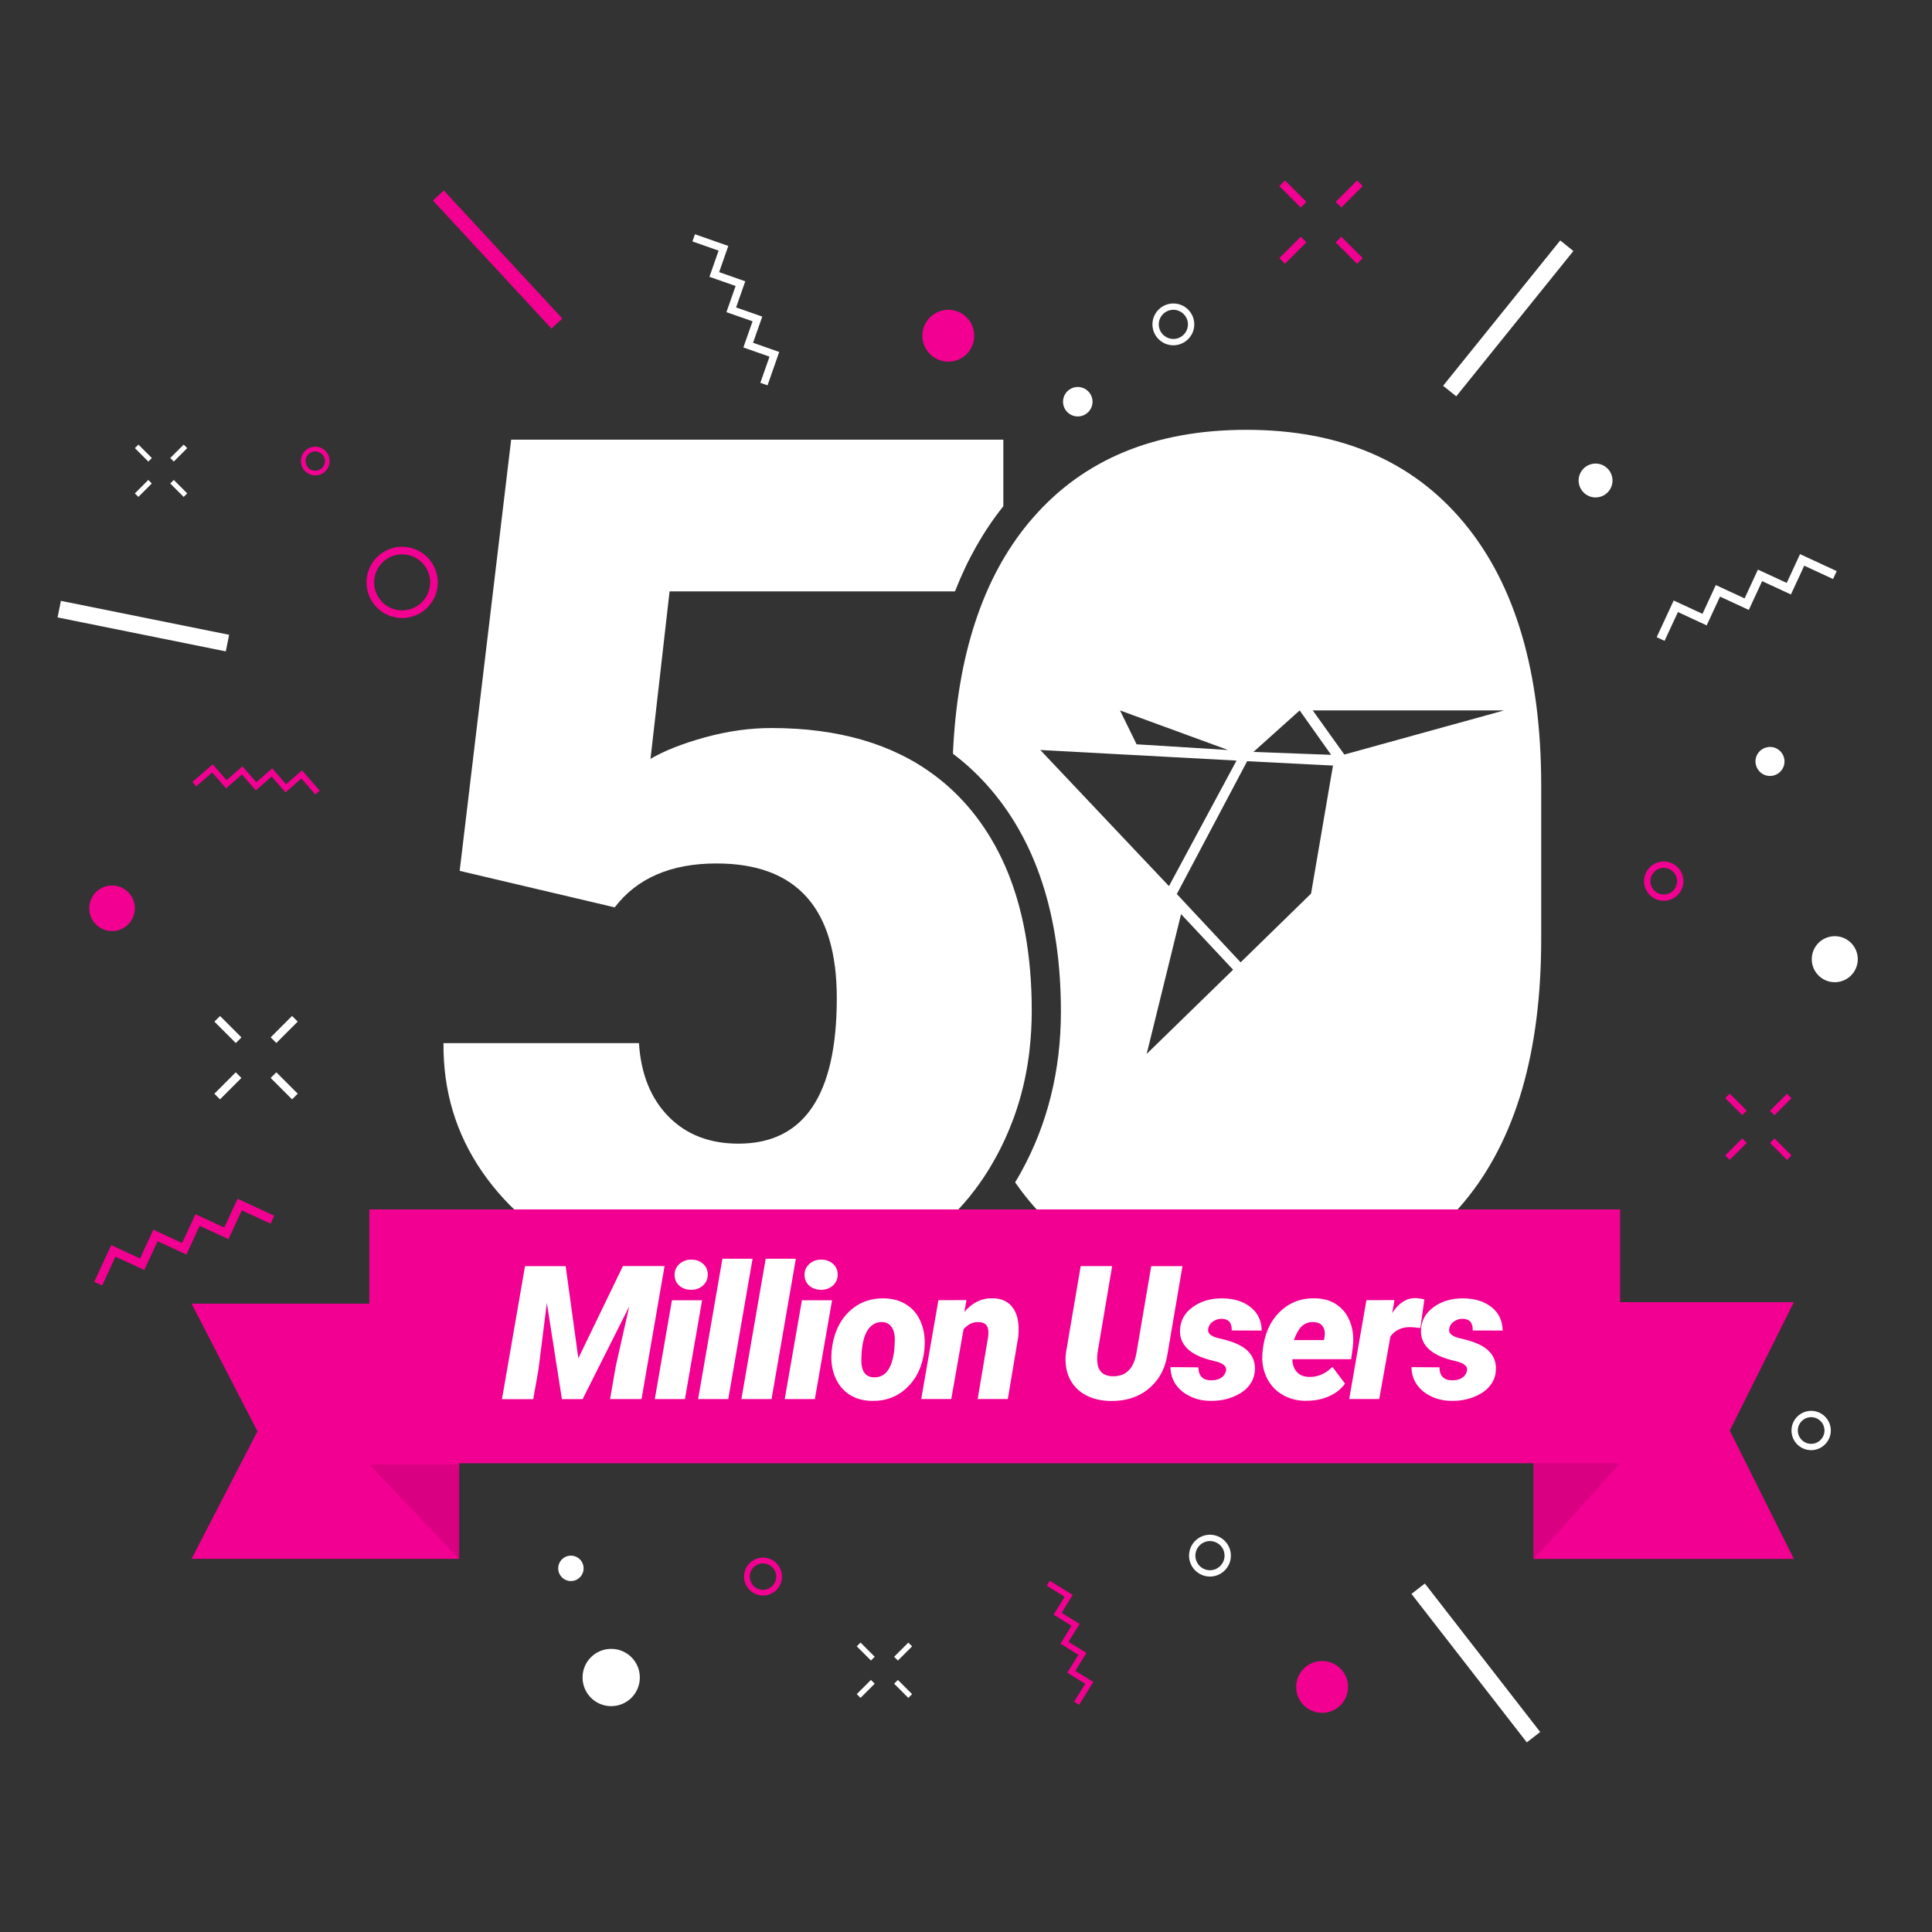 <svg id="Layer_1" xmlns="http://www.w3.org/2000/svg" viewBox="0 0 4000 4000"><rect x="0" y="0" width="4000" height="4000" fill="#333333" stroke="none"/><style>.st1{fill:#f20091}.st2{fill:#fff}.st3{fill:#d90082}</style><g id="Layer_1_1_"><path class="st1" d="M1021.9 1682.8c10.5 0 19.1-8.5 19.1-19.1 0-10.5-8.5-19.1-19.1-19.1s-19.1 8.5-19.1 19.1c0 10.6 8.5 19.1 19.1 19.1z"/><path class="st2" d="M3230.3 497.8l-242.5 300.9 27.2 21.9 242.5-300.9-27.2-21.9z"/><path class="st1" d="M656.6 3148.7v35c8.1 0 8.6 0 94.5-69.1 48-38.6 117.3-94.8 206-167.2l-22.1-27.1c-235.3 191.9-283 228.4-278.4 228.4z"/><path class="st2" d="M3097.5 2817.9l-27.7 21.5 238.8 307.4 27.7-21.5-238.8-307.4z"/><path class="st1" d="M918.9 394.4l-22.5 20.8 245.4 265.1 22.5-20.8-245.4-265.1z"/><path class="st2" d="M126.1 1244l-6.9 34.3 348.3 70.3 6.9-34.3-348.3-70.3zm3685.4 787.8c25.4-7.1 40.1-33.3 33.1-58.7-7.1-25.4-33.3-40.1-58.7-33.1-25.4 7.1-40.1 33.3-33.1 58.7 7.1 25.4 33.4 40.2 58.7 33.1z"/><path class="st1" d="M1963.4 641.4c-29.7 0-53.7 24-53.7 53.7s24 53.7 53.7 53.7 53.7-24 53.7-53.7-24-53.7-53.7-53.7z"/><path class="st2" d="M1182 3273.4c14.5 0 26.3-11.8 26.3-26.3s-11.8-26.3-26.3-26.3-26.3 11.8-26.3 26.3 11.8 26.3 26.3 26.3zm2130.9-2244.8c18.6-5.2 29.6-24.5 24.3-43.2-5.2-18.6-24.5-29.6-43.2-24.3-18.6 5.2-29.6 24.5-24.3 43.2 5.2 18.6 24.5 29.5 43.2 24.3z"/><path class="st1" d="M232 1927.7c26.1 0 47.2-21.1 47.2-47.2s-21.1-47.2-47.2-47.2-47.2 21.1-47.2 47.2 21.2 47.2 47.2 47.2z"/><path class="st2" d="M2231.4 801.2c-16.9 0-30.5 13.7-30.5 30.5s13.7 30.5 30.5 30.5 30.6-13.7 30.6-30.5c-.1-16.8-13.8-30.5-30.6-30.5zm1462.1 767.2c-4.5-16-21-25.3-37-20.8s-25.3 21-20.8 37 21 25.3 37 20.8 25.3-21.1 20.8-37zm33.3-421.1l-27.6 59.6-59.6-27.6-27.6 59.6-59.6-27.6-27.6 59.6-59.6-27.6-35.2 75.9 16.3 7.6 27.7-59.6 59.5 27.6 27.6-59.6 59.6 27.6 27.6-59.6 43.2 20 16.4 7.6 7.6-16.4 20-43.2 59.6 27.6 7.6-16.4-75.9-35.1zM1578.2 655.5l-54.2-19 19-54.1-54.1-19 19-54.2-69.1-24.2-5.2 14.9 54.2 19-19 54.2 54.2 19-19 54.2 54.1 18.9-13.8 39.3-5.2 14.9 14.8 5.2 39.3 13.8-19 54.2 14.9 5.2 24.2-69.1-54.2-19 19.1-54.2z"/><path class="st1" d="M2809.7 373.6l-44.3 44.3 11.7 11.7 44.3-44.3-11.7-11.7zm-116.6 116.5l-44.3 44.3 11.7 11.7 44.3-44.3-11.7-11.7zm-32.6-116.5l-11.7 11.7 44.3 44.3 11.7-11.7-44.3-44.3zm116.6 116.5l-11.7 11.7 44.3 44.3 11.7-11.7-44.3-44.3z"/><path class="st2" d="M604.7 2103.4l-44.3 44.3 11.7 11.7 44.3-44.3-11.7-11.7zm-116.6 116.7l-44.3 44.3 11.7 11.7 44.3-44.3-11.7-11.7zm-32.5-116.6l-11.7 11.7 44.3 44.3 11.7-11.7-44.3-44.3zm116.5 116.6l-11.7 11.7 44.3 44.3 11.7-11.7-44.3-44.3z"/><path class="st1" d="M3699.8 2264.5l-35.2 35.2 9.3 9.3 35.2-35.2-9.3-9.3zm-92.7 92.5l-35.2 35.2 9.3 9.3 35.2-35.2-9.3-9.3zm-25.9-92.8l-9.3 9.3 35.2 35.2 9.3-9.3-35.2-35.2zm92.7 92.8l-9.3 9.3 35.2 35.2 9.3-9.3-35.2-35.2zm-229.3-492c22.4 0 40.7-18.3 40.7-40.7 0-22.4-18.3-40.7-40.7-40.7s-40.7 18.3-40.7 40.7c0 22.5 18.2 40.7 40.7 40.7zm0-68.2c15.2 0 27.6 12.4 27.6 27.6s-12.4 27.6-27.6 27.6c-15.2 0-27.6-12.4-27.6-27.6.1-15.3 12.4-27.6 27.6-27.6z"/><path class="st2" d="M3749.8 3002.4c22.4 0 40.7-18.3 40.7-40.7s-18.3-40.7-40.7-40.7-40.7 18.3-40.7 40.7c0 22.5 18.2 40.7 40.7 40.7zm0-68.3c15.2 0 27.6 12.4 27.6 27.6 0 15.2-12.4 27.6-27.6 27.6-15.2 0-27.6-12.4-27.6-27.6s12.4-27.6 27.6-27.6z"/><path class="st1" d="M832.6 1279.6c40.7 0 73.8-33.1 73.8-73.8 0-40.7-33.1-73.8-73.8-73.8s-73.8 33.1-73.8 73.8 33.2 73.8 73.8 73.8zm0-131.9c32 0 58 26 58 58s-26 58-58 58-58-26-58-58c0-31.9 26-58 58-58z"/><path class="st2" d="M2472.6 671.6c0-23.9-19.4-43.3-43.3-43.3s-43.3 19.4-43.3 43.3 19.5 43.3 43.3 43.3c23.9-.1 43.3-19.5 43.3-43.3zm-73.5 0c0-16.6 13.6-30.2 30.2-30.2s30.2 13.6 30.2 30.2-13.6 30.2-30.2 30.2c-16.6-.1-30.2-13.7-30.2-30.2zM380.3 920.5l-27.8 27.8 7.3 7.3 27.8-27.8-7.3-7.3zM307 993.7l-27.8 27.8 7.3 7.3 27.8-27.8-7.3-7.3zm-20.4-73.2l-7.3 7.3 27.8 27.8 7.3-7.3-27.8-27.8zm73.2 73.2l-7.3 7.3 27.8 27.8 7.3-7.3-27.8-27.8z"/><path class="st1" d="M682.4 954.5c0-16.4-13.3-29.7-29.7-29.7S623 938.1 623 954.5s13.3 29.7 29.7 29.7c16.5.1 29.7-13.3 29.7-29.7zm-29.7 20.2c-11.1 0-20.1-9-20.1-20.1s9-20.1 20.1-20.1 20.1 9 20.1 20.1c0 11-9 20.1-20.1 20.1zm9.1 662.1l-36.6-41.9-32.9 28.8-28.7-32.9-32.9 28.7-28.7-32.9-32.9 28.7-28.7-32.9-41.9 36.6 7.9 9 32.9-28.7 28.7 32.9 32.9-28.7 28.7 32.9 32.9-28.7 20.8 23.8 7.9 9 9-7.9 23.8-20.8 28.7 32.9 9.1-7.9zm1572.4 1892.9l29.3-47.4-37.2-23 23-37.1-37.1-22.9 22.9-37.1-37.1-23 22.9-37.1-47.4-29.3-6.3 10.2 37.1 23-22.9 37.1 37.1 22.9-22.9 37.1 37.1 23-16.6 26.9-6.3 10.2 10.2 6.3 26.9 16.6-23 37.1 10.3 6.5z"/><path class="st2" d="M2950 3278.5l-27.7 21.5 238.8 307.4 27.7-21.5-238.8-307.4zm-1684.6 253.9c32.8 0 59.3-26.5 59.3-59.3s-26.5-59.3-59.3-59.3-59.3 26.5-59.3 59.3c0 32.7 26.5 59.3 59.3 59.3z"/><path class="st1" d="M413.4 2537.9l43.2 20 16.4 7.6 7.6-16.4 20-43.2 59.6 27.6 7.6-16.4-75.9-35.2-27.6 59.6-59.6-27.6-27.6 59.6-59.6-27.6-27.6 59.6-59.6-27.6-35.2 75.9 16.4 7.6 27.6-59.6 59.6 27.6 27.6-59.6 59.6 27.6 27.5-59.5z"/><path class="st2" d="M1880.6 3400.8l-29.4 29.4 7.8 7.8 29.4-29.4-7.8-7.8zm-77.4 77.3l-29.4 29.4 7.8 7.8 29.4-29.4-7.8-7.8zm-21.6-77.4l-7.8 7.8 29.4 29.4 7.8-7.8-29.4-29.4zm77.4 77.4l-7.8 7.8 29.4 29.4 7.8-7.8-29.4-29.4z"/><path class="st1" d="M1579.7 3303.4c21.7 0 39.3-17.6 39.3-39.3s-17.6-39.3-39.3-39.3c-21.7 0-39.3 17.6-39.3 39.3.1 21.7 17.7 39.3 39.3 39.3zm0-66.6c15.1 0 27.4 12.3 27.4 27.4 0 15.1-12.3 27.4-27.4 27.4s-27.4-12.3-27.4-27.4c.1-15.2 12.4-27.4 27.4-27.4zm1157.6 202.1c-29.7 0-53.7 24-53.7 53.7s24 53.7 53.7 53.7 53.7-24 53.7-53.7c.1-29.6-24-53.7-53.7-53.7z"/><path class="st2" d="M2548.4 3220.8c0-23.9-19.5-43.3-43.3-43.3-23.9 0-43.3 19.4-43.3 43.3s19.5 43.3 43.3 43.3 43.3-19.4 43.3-43.3zm-73.5 0c0-16.6 13.6-30.2 30.2-30.2s30.2 13.6 30.2 30.2-13.6 30.2-30.2 30.2c-16.7 0-30.2-13.6-30.2-30.2zm-342.2-1211.3c-9.1-107.9-36.4-199.5-81.9-275-15.9-26.4-34-50.9-54.2-73.2-2.8-3.1-5.7-6.2-8.7-9.2-3.2-3.5-6.6-6.8-10-10.1-2.4-2.3-4.8-4.6-7.1-6.8-3.3-3.1-6.7-6.2-10.1-9.2-1.5-1.3-2.9-2.5-4.4-3.8-1.7-1.5-3.5-3-5.3-4.4-2.3-2-4.6-3.8-7-5.6-2.2-1.8-4.4-3.5-6.6-5.1l-1.2-.9c-87.2-65.9-200.3-98.9-339.1-98.9-44.7 0-90.4 6.4-137.1 19.2-46.7 12.9-84.4 27.7-113.2 44.6l39.5-346.7h590.9c25.7-66 59.2-125.1 100.1-176.3V910.3h-1019L951.7 1803l321 75.6c46.3-60.6 116.5-90.9 210.7-90.9 166.1 0 249.1 92.9 249.1 278.7 0 201-67.8 301.4-203.6 301.4-59.9 0-108.2-18.7-144.9-56.2-36.7-37.4-57.1-88.1-61.1-151.9H918.2c-.9 99 25.9 187.8 80.2 266.5 54.3 78.6 129.3 140.5 225.1 185.6 95.8 45.1 198.4 67.7 307.8 67.7 122.9 0 229.5-24.4 319.8-73.2 81.7-44.1 146.9-105.6 195.6-184.2l3.8-6.4c.9-1.5 1.8-2.9 2.6-4.4 2.7-4.6 5.4-9.3 8.1-14.2 1.5-2.8 3.1-5.6 4.6-8.5 3.1-5.7 6-11.4 8.7-17.2l.1-.1c4.3-8.7 8.2-17.4 12-26.3 1.3-3 2.5-6 3.8-9 2.4-5.9 4.8-11.9 7-17.9 0-.1.1-.1.1-.1 11.2-30.2 20-61.4 26.3-93.7.6-3.2 1.2-6.5 1.8-9.8 1.2-6.5 2.3-13 3.2-19.5-.1-.1-.1-.1 0-.1 1-6.5 1.9-13.1 2.6-19.7 3.1-26.7 4.7-54 4.7-81.9.1-28.9-1.1-56.9-3.4-83.8z"/><path class="st2" d="M3031.1 1082.5c-106.6-128.4-256.8-192.6-450.5-192.6-189.7 0-337.4 61.1-443 183.3-2.4 2.7-4.6 5.4-6.9 8-48.2 57.9-85.4 126.9-111.6 206.9-26.3 79.8-41.6 170.5-46.2 272.4 24.4 18.3 46.9 38.9 67.8 61.8 103.4 113.6 155.8 272.5 155.8 472.2 0 121.5-27.8 233.5-82.7 332.6-3.9 7.1-7.9 14-12.1 20.8 9.4 13.5 19.2 26.5 29.6 38.9 106.5 128.4 257.1 192.6 451.7 192.6 193 0 342.6-63.8 448.7-191.4 106.1-127.6 159.2-309 159.2-544.3v-317c0-234.4-53.3-415.8-159.8-544.2zm-340.3 388.4l65.2 91.9-160.9-6 95.7-85.9zm-148.2 81.9l-189.4-11.8-34.3-70.1 223.7 81.9zm-388.8 0l406.3 21.9-139.9 259.9-266.4-281.8zm220.3 629.2l71.2-289.4 107.7 115.1-178.9 174.3zm340.3-331.9l-145.8 142.3-132.1-141.4 145.6-275 177.7 9-45.4 265.1zm68.9-287.9l-65.4-91.4h396.3l-330.9 91.4z"/><path class="st1" d="M396.6 2699.1h553.9v528.3H396.6L533 2963.3l-136.4-264.2zM3714 3227.5h-538.8V2696H3714l-132.7 265.8 132.7 265.7z"/><path class="st1" d="M764.6 2504h2589.7v525.5H764.6z"/><path class="st3" d="M950.5 3227.5l-185.8-195.6h185.8v195.6zm2224.7.9l179.1-199h-179.1v199z"/><path class="st2" d="M1171.1 2621.2l26.3 191 92.3-191h86.2l-47.7 275.4h-65.1l11.7-67.5 28-124.4-96.5 192h-42.9l-31.2-199.1-17.4 138.1-10.8 61.1h-64.7l47.7-275.4h84.1v-.2zm247 275.4h-62.4l35.5-204.6h62.4l-35.5 204.6zm-21.4-256.3c-.3-9.2 3-16.9 9.6-23.1 6.8-6.2 15-9.3 24.6-9.3 9.7 0 17.8 2.8 24.2 8.3 6.6 5.6 10 12.8 10.2 21.8.3 9.3-3 17.1-9.6 23.3-6.7 6.1-14.9 9.1-24.6 9.1-9.5 0-17.5-2.7-24.2-8.1-6.5-5.6-9.9-12.9-10.2-22zm111.1 256.3h-62.4l50.3-290.5h62.4l-50.3 290.5zm89.6 0H1535l50.3-290.5h62.4l-50.3 290.5zm89.7 0h-62.4l35.6-204.6h62.4l-35.6 204.6zm-21.4-256.3c-.3-9.2 3-16.9 9.6-23.1 6.8-6.2 15-9.3 24.6-9.3 9.7 0 17.8 2.8 24.2 8.3 6.6 5.6 10 12.8 10.2 21.8.3 9.3-3 17.1-9.6 23.3-6.7 6.1-14.9 9.1-24.6 9.1-9.5 0-17.5-2.7-24.2-8.1-6.5-5.6-9.9-12.9-10.2-22zm164.7 47.8c18.3.3 34.1 4.9 47.5 13.8 13.4 8.8 23.1 21.2 29.3 37.1 6.3 15.9 8.6 33.5 6.8 53l-.4 4.2c-3.5 31.4-15.2 56.7-35 76s-44.3 28.7-73.4 28.2c-18.2-.3-33.8-4.7-47.1-13.4-13.2-8.8-23.1-21.1-29.5-36.9-6.3-15.8-8.6-33.3-6.8-52.6 3.2-33.5 14.6-60.3 34.4-80.2 20-20 44.8-29.7 74.2-29.2zm-46.3 109.4l-.6 11.2c-1.8 28.1 6.8 42.4 25.7 42.9 24.5.8 38.6-19.1 42.6-59.6l.8-17.2c.3-11.3-1.9-20.4-6.4-27-4.4-6.8-11-10.3-19.7-10.6-11.5-.4-20.9 4.4-28.4 14.2-7.3 9.6-12 25-14 46.1zm216.8-105.8l-4.3 24.6c16.4-19.4 36.1-28.9 59.2-28.4 18.9.4 33 7.4 42.2 21.2 9.3 13.6 12.7 33.2 10.2 58.6l-21.6 128.8h-62.4l21.7-129.2c.5-4.4.6-8.5.4-12.1-.9-12-7.9-18-21.2-18-11-.3-21 4.6-30.1 14.6l-25.5 144.7h-62.2l35.6-204.6 58-.2zm447.3-70.5l-30.6 179.7c-4.4 31.1-17.3 55.7-38.6 73.6-21.2 17.9-47.9 26.6-80.2 26.1-20-.4-37.4-4.7-52.2-12.9-14.8-8.3-25.7-20-32.7-35-6.9-15.1-9.3-32.3-7-51.6l30.6-179.8h65.1l-30.4 180c-.8 6.3-.9 12.3-.4 18 .6 9.3 3.5 16.6 8.7 21.8 5.3 5.2 12.7 7.9 22.3 8.3 27.7.9 44.4-15.2 50.1-48.2l30.6-179.8h64.7v-.2zm90.2 216.7c1.6-8.3-4.8-14.6-19.3-18.7l-13.4-3.4c-21.9-5.8-38-13.9-48.2-24.4s-15-22.9-14.4-37.3c.6-19.7 9.3-35.6 26.1-47.8 16.9-12.4 37.4-18.4 61.7-18.2 24.1.3 43.6 6.4 58.4 18.3 15 12 22.6 28.1 22.9 48.4l-62-.2c.5-16.1-6.6-24.2-21.4-24.2-6.3 0-12.2 1.9-17.6 5.7-5.4 3.7-8.6 8.6-9.7 14.8-2.1 10.2 6.9 17.2 27 21 17.5 4.2 31.1 9 40.7 14.6 9.6 5.4 16.9 12.2 21.9 20.2 5 8.1 7.4 17.8 7 29.1-.4 12.4-4.4 23.4-12.1 33.1-7.7 9.7-18.9 17.5-33.5 23.3-14.5 5.8-30.3 8.5-47.3 8.1-14.8-.1-28.5-3.2-41.2-9.3-12.6-6.1-22.5-14.2-29.7-24.6-7.1-10.5-10.7-22.4-11-35.9l57.9.4c.3 18.2 9.3 27.1 27.2 26.9 7.7 0 14.2-1.7 19.7-5.1 5.5-3.5 8.9-8.5 10.3-14.8zm165.3 62.4c-18.3-.1-34.6-4.4-49-12.9-14.3-8.6-25-20.4-32.3-35.6-7.3-15.3-10.2-32-8.7-50.3l.6-5.3c3.4-33.7 15.1-60.3 35-79.8 20-19.7 44.6-29.1 73.6-28.4 17.5.3 32.5 4.7 45 13.4 12.5 8.6 21.6 20.5 27.4 35.7 5.8 15.1 7.7 32.1 5.7 51.1l-3.6 25.9h-121.8c.3 10.7 3.3 19.4 9.1 26.1 5.8 6.7 14.3 10.2 25.3 10.6 18 .5 34.2-6.4 48.6-20.8l26.1 34.6c-7.7 11-18.5 19.6-32.3 25.9-13.7 6.2-28.8 9.4-45.2 9.6h-3.5v.2zm15.1-163.2c-8.8-.3-16.5 2.5-23.1 8.3-6.4 5.8-12 15.5-16.8 29.1h62.2l1.1-5.5c.8-4.4.9-8.6.4-12.5-2.1-12.5-10-19-23.8-19.4zm221.9 12.5c-6.7-1-13.1-1.6-19.3-1.9-18.7-.5-32.9 5.9-42.7 19.3l-23.1 129.5h-62.2l35.6-204.6 58.1-.2-4.7 26.9c13.4-20.7 29.1-31 47.3-31 5.2 0 11.6.9 19.3 2.7l-8.3 59.3zm96.6 88.3c1.6-8.3-4.8-14.6-19.3-18.7l-13.4-3.4c-21.9-5.8-38-13.9-48.2-24.4s-15-22.9-14.4-37.3c.6-19.7 9.3-35.6 26.1-47.8 16.9-12.4 37.4-18.4 61.7-18.2 24.1.3 43.6 6.4 58.4 18.3 15 12 22.6 28.1 22.9 48.4l-62-.2c.5-16.1-6.6-24.2-21.4-24.2-6.3 0-12.2 1.9-17.6 5.7-5.4 3.7-8.6 8.6-9.6 14.8-2.1 10.2 6.9 17.2 27 21 17.5 4.2 31.1 9 40.7 14.6 9.6 5.4 16.9 12.2 21.9 20.2 5 8.1 7.4 17.8 7 29.1-.4 12.4-4.4 23.4-12.1 33.1-7.7 9.7-18.8 17.5-33.5 23.3-14.5 5.8-30.3 8.5-47.3 8.1-14.8-.1-28.5-3.2-41.2-9.3-12.6-6.1-22.5-14.2-29.7-24.6-7.1-10.5-10.7-22.4-11-35.9l57.9.4c.3 18.2 9.3 27.1 27.2 26.9 7.7 0 14.2-1.7 19.7-5.1 5.4-3.5 8.8-8.5 10.2-14.8z"/></g></svg>